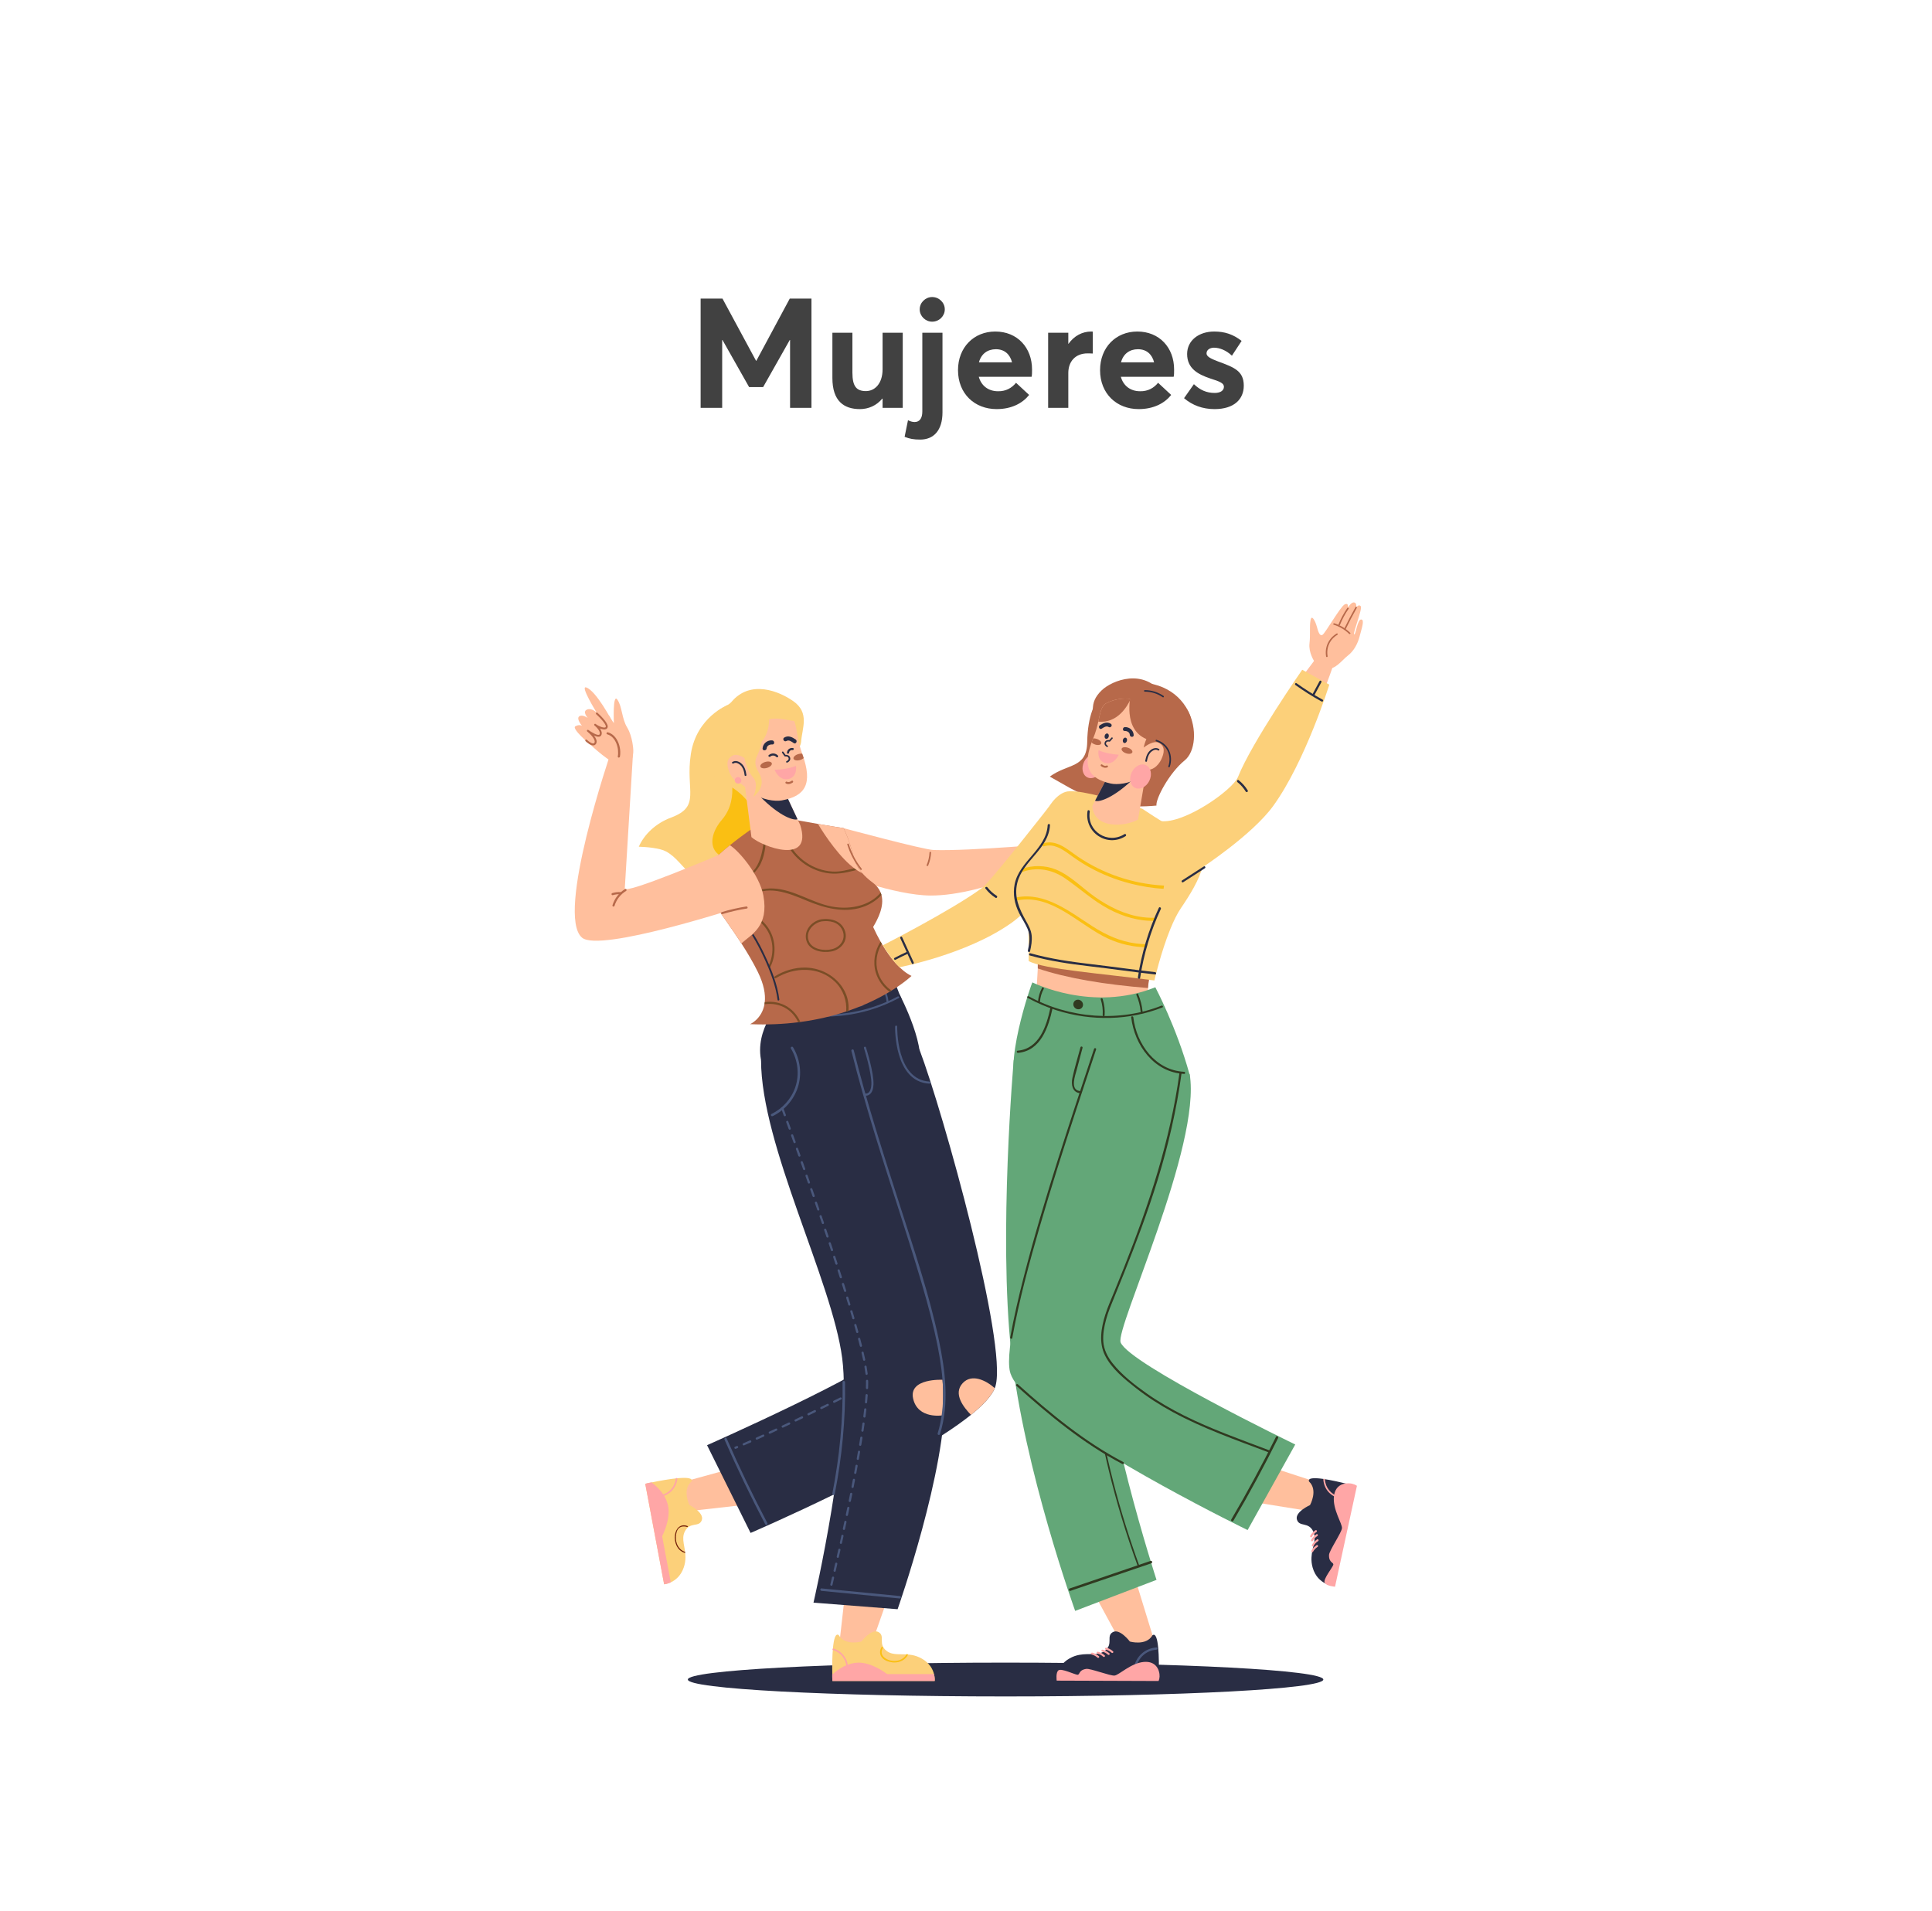 <svg width="279" height="276" viewBox="0 0 279 276" fill="none" xmlns="http://www.w3.org/2000/svg">
<g filter="url(#filter0_d_307_9908)">
<rect x="15.981" y="8.5" width="247" height="247" rx="8.987" fill="white"/>
</g>
<path d="M191.101 242.558C191.101 243.907 170.557 245 145.215 245C119.873 245 99.329 243.907 99.329 242.558C99.329 241.21 119.873 240.117 145.215 240.117C170.557 240.117 191.101 241.21 191.101 242.558Z" fill="#292D44"/>
<path d="M96.195 122.973C97.651 123.773 98.401 125.069 99.664 126.135C100.881 127.164 101.631 128.267 103.191 128.725C104.111 128.994 105.134 129.195 106.165 129.264C109.459 125.946 111.538 117.697 111.121 114.394C110.683 110.933 105.046 101.832 105.046 101.832C105.046 101.832 100.582 103.586 99.766 108.892C98.949 114.197 101.296 116.442 96.909 118.074C94.661 118.911 93.011 120.536 92.249 122.282C93.242 122.307 95.27 122.465 96.195 122.973Z" fill="#FCD07A"/>
<path d="M105.129 110.634C105.129 110.634 107.006 115.17 104.278 118.357C101.551 121.544 102.966 124.716 107.054 123.793C107.054 123.793 111.668 123.578 110.397 118.973C109.126 114.369 105.129 110.634 105.129 110.634Z" fill="#FABF13"/>
<path d="M120.49 143.84C118.809 143.897 117.208 143.887 115.544 143.597C114.533 143.421 113.174 143.145 112.455 142.349C112.159 143.433 111.861 144.459 111.615 145.281C111.587 145.373 111.56 145.464 111.534 145.551C111.241 146.522 111.04 147.15 111.04 147.15C113.522 147.178 115.976 147.064 118.403 146.81C119.487 146.698 120.565 146.556 121.638 146.386C122.668 146.223 123.693 146.034 124.712 145.82C125.758 145.6 126.799 145.353 127.833 145.079C128.64 144.865 129.444 144.635 130.245 144.388C130.245 144.388 129.678 143.158 129.206 141.706C126.711 143.323 123.339 143.741 120.49 143.84Z" fill="#292D44"/>
<path d="M129.898 143.597C129.898 143.597 122.259 147.478 112.502 145.039C112.502 145.039 108.363 149.384 110.266 154.364C112.869 161.181 127.985 160.946 132.371 154.795C134.329 152.048 129.898 143.597 129.898 143.597Z" fill="#292D44"/>
<path d="M129.792 144.149C129.155 144.489 128.503 144.801 127.838 145.078C127.126 145.377 126.397 145.638 125.656 145.86C123.305 146.563 120.85 146.88 118.408 146.81C116.072 146.744 113.749 146.324 111.538 145.551C111.565 145.464 111.592 145.373 111.619 145.281C114.828 146.407 118.277 146.769 121.642 146.386C122.678 146.269 123.706 146.08 124.716 145.82C126.42 145.384 128.075 144.747 129.635 143.912C129.795 143.826 129.953 144.062 129.792 144.149Z" fill="#4A587C"/>
<path d="M127.425 142.775C127.755 143.365 127.956 143.993 128.03 144.665C128.05 144.845 128.334 144.831 128.314 144.649C128.233 143.928 128.015 143.251 127.662 142.618C127.572 142.459 127.336 142.616 127.425 142.775Z" fill="#4A587C"/>
<path d="M113.767 143.219C113.441 144.041 113.25 144.89 113.194 145.773C113.182 145.955 113.466 145.937 113.477 145.757C113.531 144.925 113.713 144.122 114.02 143.348C114.087 143.18 113.835 143.049 113.767 143.219Z" fill="#4A587C"/>
<path d="M118.928 144.049C118.702 144.833 118.63 145.625 118.708 146.437C118.726 146.619 119.009 146.604 118.992 146.422C118.916 145.636 118.987 144.869 119.206 144.11C119.257 143.933 118.979 143.874 118.928 144.049Z" fill="#4A587C"/>
<path d="M123.507 144.678C123.529 145.065 123.86 145.362 124.247 145.341C124.634 145.319 124.93 144.988 124.909 144.601C124.888 144.213 124.556 143.917 124.169 143.938C123.782 143.959 123.485 144.291 123.507 144.678Z" fill="#4A587C"/>
<path d="M107.183 211.677L97.377 214.371L97.106 218.503L109.753 217.084L107.183 211.677Z" fill="#FFBF9D"/>
<path d="M95.907 228.804L93.181 214.292C93.398 214.228 93.623 214.177 93.855 214.133C93.956 214.114 94.057 214.103 94.159 214.082C96.14 213.671 100.31 212.928 99.868 213.953C98.456 215.141 99.559 217.352 99.559 217.352C99.559 217.352 101.738 218.446 101.345 219.541C100.953 220.636 99.644 219.714 98.9 221.167C98.331 222.28 98.992 223.416 98.987 224.905C98.986 225.36 98.922 225.845 98.741 226.375C98.32 227.609 97.516 228.218 96.871 228.52C96.333 228.768 95.907 228.804 95.907 228.804Z" fill="#FCD07A"/>
<path d="M99.277 220.387C98.277 220.003 97.591 220.74 97.474 221.681C97.339 222.762 97.779 223.899 98.87 224.263C98.964 224.294 99.004 224.146 98.911 224.115C97.982 223.806 97.566 222.879 97.606 221.948C97.625 221.505 97.724 220.921 98.107 220.641C98.417 220.414 98.886 220.399 99.237 220.534C99.329 220.57 99.368 220.422 99.277 220.387Z" fill="#721F07"/>
<path d="M97.815 213.574C97.672 214.853 96.767 215.86 95.512 216.145C95.367 216.178 95.325 215.951 95.47 215.918C96.623 215.656 97.454 214.73 97.585 213.555C97.601 213.407 97.831 213.426 97.815 213.574Z" fill="#FFA6A6"/>
<path d="M95.907 228.804L93.181 214.292C93.398 214.228 93.623 214.177 93.855 214.133L94.157 214.076L96.871 228.521C96.333 228.768 95.907 228.804 95.907 228.804Z" fill="#FFA6A6"/>
<path d="M95.563 221.977C95.563 221.977 96.929 219.459 96.464 217.404C95.999 215.35 94.102 214.12 94.102 214.12L95.563 221.977Z" fill="#FFA6A6"/>
<path d="M143.764 200.161C143.735 200.264 143.699 200.371 143.655 200.478C143.195 201.613 141.961 202.928 140.213 204.336C131.168 211.622 108.391 221.386 108.391 221.386L102.107 208.714C102.107 208.714 126.195 198.045 127.998 195.194C129.8 192.341 119.115 158.344 119.115 158.344L132.759 151.52C136.264 160.786 145.487 194.038 143.764 200.161Z" fill="#292D44"/>
<path d="M143.655 200.478C143.196 201.613 141.962 202.928 140.214 204.336C139.24 203.317 137.549 201.313 139.037 199.736C140.334 198.363 142.359 199.317 143.655 200.478Z" fill="#FFBF9D"/>
<path d="M125.02 158.243C124.936 158.243 124.882 158.231 124.876 158.23C124.793 158.212 124.741 158.131 124.76 158.048C124.777 157.966 124.859 157.914 124.941 157.932C124.95 157.934 125.187 157.978 125.411 157.802C125.663 157.604 125.81 157.193 125.835 156.612C125.906 154.975 124.775 151.399 124.764 151.362C124.738 151.282 124.782 151.196 124.863 151.171C124.943 151.145 125.029 151.189 125.055 151.27C125.102 151.419 126.214 154.935 126.141 156.625C126.111 157.312 125.926 157.791 125.593 158.047C125.38 158.211 125.159 158.243 125.02 158.243Z" fill="#4A587C"/>
<path d="M134.241 156.504C134.239 156.504 134.236 156.504 134.234 156.504C129.084 156.268 129.26 148.345 129.262 148.265C129.264 148.182 129.332 148.117 129.414 148.117C129.416 148.117 129.417 148.117 129.419 148.117C129.503 148.119 129.569 148.189 129.567 148.274C129.564 148.351 129.397 155.977 134.248 156.199C134.332 156.203 134.397 156.274 134.393 156.358C134.39 156.44 134.322 156.504 134.241 156.504Z" fill="#4A587C"/>
<path d="M106.063 209.143C106.029 209.062 106.069 208.97 106.15 208.937C106.227 208.906 106.305 208.874 106.385 208.841C106.466 208.808 106.558 208.846 106.591 208.927C106.624 209.008 106.586 209.101 106.505 209.134C106.425 209.167 106.347 209.199 106.269 209.23C106.249 209.238 106.229 209.242 106.209 209.242C106.147 209.242 106.087 209.205 106.063 209.143ZM107.25 208.65C107.216 208.57 107.253 208.477 107.333 208.442C107.628 208.316 107.946 208.178 108.278 208.031C108.358 207.996 108.451 208.033 108.487 208.113C108.522 208.193 108.485 208.286 108.405 208.322C108.072 208.469 107.753 208.607 107.458 208.734C107.437 208.742 107.416 208.746 107.395 208.746C107.335 208.746 107.276 208.71 107.25 208.65ZM109.14 207.822C109.104 207.742 109.14 207.648 109.219 207.612C109.527 207.474 109.84 207.332 110.158 207.187C110.237 207.151 110.331 207.186 110.368 207.265C110.404 207.345 110.369 207.439 110.289 207.475C109.971 207.62 109.657 207.763 109.349 207.901C109.328 207.911 109.306 207.915 109.284 207.915C109.224 207.915 109.166 207.88 109.14 207.822ZM111.017 206.967C110.98 206.887 111.015 206.794 111.094 206.757C111.404 206.614 111.716 206.468 112.029 206.323C112.108 206.285 112.202 206.32 112.239 206.399C112.276 206.478 112.242 206.572 112.163 206.61C111.85 206.756 111.537 206.901 111.227 207.045C111.206 207.054 111.183 207.059 111.161 207.059C111.101 207.059 111.044 207.025 111.017 206.967ZM112.887 206.095C112.849 206.016 112.884 205.921 112.963 205.884C113.275 205.737 113.586 205.59 113.895 205.443C113.974 205.406 114.068 205.439 114.106 205.518C114.144 205.597 114.11 205.692 114.031 205.729C113.722 205.876 113.411 206.023 113.098 206.17C113.077 206.181 113.053 206.186 113.031 206.186C112.971 206.186 112.914 206.152 112.887 206.095ZM114.751 205.211C114.713 205.132 114.746 205.037 114.826 205C115.14 204.849 115.451 204.7 115.755 204.553C115.834 204.516 115.929 204.549 115.967 204.627C116.005 204.706 115.972 204.801 115.892 204.839C115.588 204.985 115.277 205.134 114.962 205.285C114.94 205.295 114.917 205.3 114.894 205.3C114.834 205.301 114.778 205.268 114.751 205.211ZM116.61 204.317C116.572 204.238 116.605 204.144 116.684 204.105C117.003 203.951 117.313 203.8 117.611 203.655C117.69 203.617 117.785 203.65 117.823 203.728C117.861 203.807 117.828 203.902 117.75 203.94C117.452 204.085 117.142 204.236 116.822 204.391C116.8 204.401 116.776 204.407 116.753 204.407C116.694 204.407 116.638 204.374 116.61 204.317ZM118.466 203.415C118.428 203.336 118.46 203.242 118.539 203.203C118.871 203.041 119.181 202.889 119.465 202.75C119.543 202.711 119.638 202.743 119.677 202.822C119.716 202.9 119.683 202.995 119.605 203.034C119.321 203.174 119.011 203.326 118.678 203.488C118.656 203.499 118.632 203.504 118.609 203.504C118.55 203.504 118.493 203.472 118.466 203.415ZM120.319 202.505C120.28 202.427 120.312 202.332 120.391 202.293C120.977 202.003 121.318 201.833 121.318 201.833C121.396 201.794 121.492 201.826 121.531 201.904C121.57 201.982 121.538 202.077 121.46 202.117C121.46 202.117 121.119 202.287 120.531 202.577C120.508 202.588 120.484 202.593 120.461 202.593C120.402 202.594 120.346 202.561 120.319 202.505Z" fill="#4A587C"/>
<path d="M104.935 207.734C106.751 211.881 108.714 215.964 110.821 219.972C110.927 220.174 110.62 220.355 110.513 220.152C108.407 216.143 106.443 212.061 104.627 207.914C104.536 207.705 104.843 207.524 104.935 207.734Z" fill="#4A587C"/>
<path d="M122.159 229.015L121.065 238.658L125.077 239.687L128.276 230.573L122.159 229.015Z" fill="#FFBF9D"/>
<path d="M134.981 242.769H120.216C120.193 242.544 120.184 242.313 120.184 242.078C120.184 241.974 120.192 241.874 120.19 241.77C120.152 239.747 120.192 235.511 121.117 236.135C122.024 237.742 124.401 237.066 124.401 237.066C124.401 237.066 125.878 235.127 126.882 235.715C127.885 236.302 126.738 237.419 128.028 238.419C129.018 239.183 130.256 238.743 131.719 239.023C132.166 239.108 132.63 239.261 133.118 239.536C134.253 240.178 134.703 241.081 134.881 241.77C135.024 242.344 134.981 242.769 134.981 242.769Z" fill="#FCD07A"/>
<path d="M127.304 237.881C126.818 238.72 127.193 239.521 128.048 239.872C129.146 240.323 130.466 240.114 131.092 239.041C131.164 238.918 130.973 238.806 130.901 238.929C130.417 239.758 129.473 240.02 128.572 239.804C127.711 239.598 126.966 238.906 127.495 237.993C127.567 237.869 127.376 237.758 127.304 237.881Z" fill="#FABF13"/>
<path d="M120.366 238.083C121.597 238.46 122.419 239.534 122.468 240.82C122.473 240.969 122.242 240.969 122.237 240.82C122.193 239.638 121.435 238.651 120.305 238.305C120.163 238.262 120.223 238.04 120.366 238.083Z" fill="#FFA6A6"/>
<path d="M134.981 242.769H120.215C120.192 242.544 120.184 242.313 120.184 242.078V241.77H134.881C135.024 242.344 134.981 242.769 134.981 242.769Z" fill="#FFA6A6"/>
<path d="M128.207 241.848C128.207 241.848 125.985 240.041 123.88 240.119C121.775 240.197 120.216 241.834 120.216 241.834L128.207 241.848Z" fill="#FFA6A6"/>
<path d="M123.592 156.173C123.592 156.173 136.048 190.181 136.422 201.111C136.796 212.04 129.623 232.403 129.623 232.403L117.477 231.454C117.477 231.454 123.076 207.329 121.62 196.141C120.164 184.953 109.902 165.43 109.902 153.092L123.592 156.173Z" fill="#292D44"/>
<path d="M136.107 199.269C136.107 199.269 131.182 199.008 131.868 202.004C132.555 204.999 136.107 204.407 136.107 204.407C136.107 204.407 136.303 201.1 136.107 199.269Z" fill="#FFBF9D"/>
<path d="M122.031 199.609C122.12 205.045 121.588 210.45 120.544 215.783C120.5 216.008 120.156 215.913 120.2 215.689C121.238 210.386 121.763 205.014 121.674 199.609C121.671 199.38 122.027 199.38 122.031 199.609Z" fill="#4A587C"/>
<path d="M120.027 229.011C119.941 228.991 119.889 228.905 119.909 228.82C119.974 228.545 120.053 228.207 120.144 227.813C120.164 227.728 120.249 227.675 120.334 227.695C120.42 227.715 120.473 227.8 120.453 227.885C120.361 228.279 120.282 228.617 120.217 228.893C120.2 228.966 120.135 229.015 120.063 229.015C120.051 229.015 120.039 229.014 120.027 229.011ZM120.496 226.997C120.41 226.978 120.357 226.893 120.377 226.807C120.449 226.493 120.526 226.156 120.607 225.801C120.627 225.716 120.711 225.662 120.796 225.681C120.882 225.701 120.935 225.785 120.916 225.871C120.835 226.227 120.758 226.563 120.686 226.878C120.669 226.951 120.604 227.001 120.531 227.001C120.52 227.001 120.508 227 120.496 226.997ZM120.954 224.983C120.869 224.964 120.815 224.879 120.834 224.794C120.907 224.47 120.982 224.134 121.059 223.787C121.078 223.702 121.163 223.648 121.248 223.667C121.333 223.685 121.387 223.77 121.368 223.855C121.291 224.203 121.216 224.539 121.143 224.863C121.126 224.937 121.061 224.987 120.989 224.987C120.977 224.987 120.966 224.986 120.954 224.983ZM121.402 222.969C121.317 222.95 121.263 222.865 121.282 222.78C121.354 222.452 121.427 222.116 121.502 221.772C121.52 221.687 121.605 221.633 121.69 221.651C121.775 221.67 121.829 221.754 121.811 221.84C121.737 222.183 121.663 222.519 121.59 222.848C121.574 222.922 121.509 222.973 121.436 222.973C121.425 222.972 121.414 222.971 121.402 222.969ZM121.841 220.952C121.755 220.934 121.701 220.85 121.719 220.764C121.79 220.433 121.862 220.096 121.934 219.756C121.952 219.67 122.036 219.615 122.121 219.634C122.207 219.651 122.262 219.736 122.243 219.821C122.171 220.162 122.099 220.499 122.028 220.831C122.012 220.905 121.947 220.956 121.874 220.956C121.863 220.956 121.852 220.955 121.841 220.952ZM122.268 218.934C122.183 218.916 122.128 218.832 122.146 218.747C122.215 218.413 122.285 218.077 122.355 217.737C122.372 217.652 122.456 217.597 122.542 217.614C122.627 217.632 122.683 217.716 122.665 217.801C122.595 218.141 122.525 218.478 122.456 218.812C122.44 218.886 122.374 218.938 122.301 218.938C122.29 218.938 122.279 218.936 122.268 218.934ZM122.685 216.914C122.599 216.897 122.544 216.813 122.561 216.727C122.629 216.392 122.697 216.055 122.764 215.717C122.781 215.631 122.864 215.575 122.95 215.592C123.036 215.61 123.092 215.693 123.075 215.779C123.007 216.117 122.94 216.455 122.872 216.79C122.856 216.865 122.79 216.917 122.716 216.917C122.706 216.917 122.696 216.916 122.685 216.914ZM123.089 214.891C123.003 214.875 122.947 214.791 122.964 214.706C123.03 214.369 123.095 214.031 123.16 213.694C123.176 213.608 123.259 213.552 123.345 213.568C123.431 213.584 123.488 213.668 123.471 213.753C123.406 214.091 123.341 214.429 123.275 214.766C123.26 214.842 123.194 214.895 123.12 214.895C123.109 214.895 123.099 214.893 123.089 214.891ZM123.478 212.865C123.392 212.849 123.336 212.766 123.351 212.68C123.415 212.342 123.477 212.005 123.538 211.668C123.554 211.582 123.637 211.525 123.723 211.541C123.809 211.557 123.866 211.639 123.85 211.726C123.789 212.062 123.726 212.4 123.663 212.738C123.649 212.814 123.582 212.868 123.507 212.868C123.498 212.868 123.488 212.867 123.478 212.865ZM123.85 210.838C123.764 210.823 123.706 210.74 123.721 210.654C123.782 210.314 123.841 209.976 123.898 209.639C123.913 209.553 123.995 209.495 124.081 209.51C124.167 209.525 124.225 209.607 124.211 209.693C124.153 210.029 124.093 210.369 124.033 210.71C124.02 210.786 123.953 210.84 123.877 210.84C123.868 210.84 123.859 210.84 123.85 210.838ZM124.2 208.805C124.114 208.791 124.055 208.71 124.07 208.623C124.126 208.281 124.181 207.942 124.234 207.606C124.248 207.52 124.329 207.462 124.415 207.475C124.502 207.488 124.561 207.569 124.547 207.656C124.494 207.992 124.439 208.332 124.382 208.675C124.37 208.752 124.302 208.808 124.226 208.808C124.218 208.808 124.209 208.807 124.2 208.805ZM124.524 206.768C124.437 206.755 124.378 206.675 124.391 206.588C124.442 206.243 124.492 205.903 124.539 205.569C124.551 205.482 124.632 205.422 124.717 205.434C124.804 205.446 124.865 205.526 124.853 205.612C124.806 205.948 124.756 206.289 124.704 206.635C124.693 206.713 124.625 206.77 124.548 206.77C124.54 206.77 124.532 206.769 124.524 206.768ZM124.812 204.725C124.725 204.714 124.664 204.635 124.675 204.548C124.72 204.197 124.762 203.853 124.799 203.526C124.808 203.439 124.886 203.377 124.974 203.387C125.061 203.396 125.124 203.475 125.114 203.562C125.077 203.89 125.035 204.235 124.99 204.588C124.979 204.668 124.911 204.726 124.833 204.726C124.826 204.726 124.819 204.726 124.812 204.725ZM125.048 202.675C124.961 202.667 124.897 202.59 124.906 202.503C124.939 202.145 124.968 201.8 124.991 201.478C124.997 201.39 125.072 201.324 125.16 201.331C125.248 201.337 125.313 201.413 125.307 201.5C125.284 201.824 125.255 202.172 125.221 202.532C125.213 202.614 125.144 202.676 125.064 202.676C125.059 202.676 125.053 202.676 125.048 202.675ZM125.199 200.617C125.112 200.613 125.044 200.54 125.047 200.453C125.056 200.204 125.06 199.965 125.06 199.742C125.06 199.636 125.059 199.532 125.057 199.431C125.055 199.343 125.125 199.271 125.212 199.269C125.299 199.265 125.372 199.337 125.374 199.424C125.376 199.527 125.377 199.633 125.377 199.742C125.377 199.969 125.372 200.211 125.363 200.464C125.36 200.55 125.29 200.617 125.205 200.617C125.203 200.617 125.201 200.617 125.199 200.617ZM124.988 198.419C124.952 198.118 124.9 197.777 124.835 197.406C124.819 197.32 124.877 197.238 124.963 197.222C125.049 197.207 125.131 197.265 125.146 197.351C125.213 197.728 125.266 198.075 125.302 198.381C125.312 198.468 125.25 198.547 125.163 198.557C125.157 198.558 125.151 198.558 125.145 198.558C125.066 198.559 124.997 198.499 124.988 198.419ZM124.637 196.398C124.571 196.084 124.495 195.746 124.413 195.393C124.393 195.308 124.446 195.223 124.531 195.203C124.616 195.183 124.702 195.236 124.721 195.321C124.804 195.676 124.88 196.016 124.947 196.332C124.965 196.418 124.91 196.502 124.824 196.52C124.813 196.523 124.802 196.523 124.791 196.523C124.719 196.523 124.653 196.472 124.637 196.398ZM124.17 194.392C124.091 194.075 124.004 193.739 123.913 193.395C123.891 193.31 123.942 193.223 124.026 193.201C124.111 193.179 124.197 193.229 124.22 193.314C124.311 193.66 124.397 193.996 124.477 194.315C124.499 194.4 124.447 194.486 124.362 194.508C124.349 194.511 124.336 194.513 124.324 194.513C124.253 194.512 124.188 194.464 124.17 194.392ZM123.645 192.4C123.556 192.075 123.464 191.744 123.369 191.407C123.345 191.323 123.394 191.235 123.478 191.212C123.562 191.188 123.65 191.237 123.673 191.321C123.769 191.659 123.862 191.991 123.951 192.316C123.974 192.401 123.924 192.487 123.84 192.511C123.826 192.514 123.812 192.516 123.798 192.516C123.729 192.516 123.665 192.47 123.645 192.4ZM123.085 190.417C122.99 190.092 122.893 189.762 122.794 189.428C122.77 189.344 122.817 189.256 122.901 189.231C122.985 189.206 123.074 189.254 123.098 189.338C123.198 189.672 123.295 190.002 123.389 190.328C123.414 190.412 123.365 190.5 123.281 190.524C123.267 190.529 123.251 190.531 123.237 190.531C123.168 190.531 123.105 190.486 123.085 190.417ZM122.499 188.441C122.401 188.115 122.3 187.786 122.199 187.455C122.173 187.371 122.22 187.282 122.303 187.257C122.387 187.231 122.476 187.278 122.501 187.362C122.603 187.694 122.704 188.023 122.802 188.349C122.827 188.432 122.78 188.521 122.696 188.546C122.681 188.551 122.666 188.553 122.65 188.553C122.582 188.553 122.519 188.509 122.499 188.441ZM121.894 186.47C121.792 186.144 121.689 185.816 121.585 185.486C121.559 185.403 121.605 185.314 121.688 185.288C121.772 185.261 121.861 185.308 121.887 185.391C121.991 185.721 122.094 186.05 122.196 186.376C122.222 186.459 122.175 186.548 122.092 186.574C122.076 186.579 122.06 186.581 122.044 186.581C121.977 186.581 121.915 186.538 121.894 186.47ZM121.273 184.504C121.169 184.178 121.064 183.851 120.958 183.522C120.931 183.439 120.977 183.35 121.06 183.323C121.144 183.296 121.233 183.342 121.26 183.425C121.366 183.754 121.471 184.082 121.575 184.408C121.601 184.491 121.555 184.58 121.472 184.607C121.456 184.612 121.44 184.615 121.424 184.615C121.357 184.614 121.295 184.571 121.273 184.504ZM120.641 182.542C120.535 182.216 120.428 181.89 120.321 181.562C120.293 181.479 120.339 181.39 120.422 181.362C120.505 181.335 120.595 181.38 120.622 181.464C120.729 181.791 120.836 182.118 120.942 182.444C120.969 182.527 120.924 182.617 120.841 182.644C120.824 182.649 120.808 182.652 120.792 182.652C120.725 182.652 120.663 182.609 120.641 182.542ZM119.998 180.583C119.89 180.257 119.782 179.931 119.673 179.605C119.645 179.522 119.69 179.432 119.773 179.405C119.856 179.377 119.946 179.422 119.974 179.505C120.082 179.831 120.191 180.157 120.299 180.484C120.327 180.567 120.281 180.656 120.198 180.684C120.182 180.689 120.165 180.692 120.149 180.692C120.082 180.692 120.02 180.65 119.998 180.583ZM119.346 178.626C119.236 178.301 119.127 177.975 119.017 177.651C118.989 177.568 119.034 177.478 119.116 177.45C119.199 177.422 119.289 177.466 119.317 177.55C119.427 177.874 119.536 178.2 119.646 178.526C119.674 178.608 119.629 178.698 119.547 178.726C119.53 178.732 119.513 178.734 119.496 178.734C119.43 178.734 119.368 178.693 119.346 178.626ZM118.686 176.675C118.575 176.348 118.464 176.023 118.354 175.699C118.326 175.616 118.37 175.526 118.452 175.498C118.535 175.469 118.625 175.514 118.654 175.597C118.764 175.921 118.875 176.246 118.986 176.573C119.014 176.656 118.97 176.745 118.887 176.774C118.87 176.779 118.853 176.782 118.836 176.782C118.77 176.782 118.709 176.741 118.686 176.675ZM118.019 174.724C117.906 174.397 117.795 174.072 117.683 173.749C117.655 173.667 117.699 173.576 117.781 173.548C117.864 173.519 117.954 173.563 117.983 173.646C118.094 173.969 118.206 174.293 118.319 174.621C118.348 174.704 118.304 174.794 118.221 174.822C118.204 174.828 118.186 174.831 118.169 174.831C118.103 174.831 118.042 174.789 118.019 174.724ZM117.346 172.775C117.232 172.447 117.119 172.122 117.007 171.801C116.978 171.719 117.021 171.628 117.104 171.599C117.187 171.571 117.277 171.614 117.306 171.697C117.418 172.018 117.531 172.343 117.645 172.671C117.673 172.754 117.63 172.844 117.547 172.873C117.53 172.879 117.513 172.882 117.495 172.882C117.43 172.881 117.369 172.84 117.346 172.775ZM116.666 170.828C116.551 170.499 116.437 170.174 116.325 169.855C116.296 169.772 116.339 169.682 116.421 169.653C116.504 169.624 116.594 169.667 116.623 169.749C116.736 170.069 116.85 170.394 116.965 170.723C116.994 170.805 116.951 170.896 116.868 170.925C116.851 170.931 116.833 170.934 116.816 170.934C116.75 170.933 116.689 170.893 116.666 170.828ZM115.981 168.882C115.865 168.552 115.75 168.228 115.637 167.91C115.608 167.827 115.651 167.737 115.733 167.707C115.816 167.678 115.906 167.721 115.936 167.804C116.048 168.122 116.163 168.446 116.281 168.776C116.309 168.859 116.266 168.949 116.184 168.978C116.166 168.984 116.149 168.987 116.131 168.987C116.065 168.988 116.004 168.947 115.981 168.882ZM115.291 166.938C115.172 166.605 115.056 166.281 114.944 165.966C114.914 165.883 114.957 165.793 115.039 165.763C115.122 165.734 115.212 165.777 115.242 165.859C115.354 166.174 115.47 166.498 115.589 166.831C115.619 166.914 115.576 167.005 115.493 167.034C115.476 167.04 115.458 167.043 115.44 167.043C115.375 167.043 115.314 167.002 115.291 166.938ZM114.595 164.995C114.474 164.656 114.357 164.332 114.245 164.023C114.215 163.941 114.258 163.85 114.34 163.82C114.422 163.791 114.513 163.833 114.543 163.915C114.655 164.225 114.772 164.549 114.893 164.887C114.923 164.97 114.88 165.06 114.798 165.09C114.78 165.097 114.762 165.099 114.744 165.099C114.679 165.099 114.618 165.059 114.595 164.995ZM113.894 163.052C113.766 162.7 113.648 162.375 113.541 162.08C113.511 161.998 113.553 161.907 113.636 161.877C113.718 161.847 113.809 161.889 113.839 161.972C113.946 162.267 114.064 162.592 114.192 162.944C114.222 163.026 114.18 163.117 114.097 163.147C114.079 163.153 114.061 163.156 114.043 163.156C113.978 163.156 113.917 163.116 113.894 163.052ZM113.186 161.107C112.955 160.477 112.826 160.129 112.826 160.129C112.796 160.047 112.838 159.956 112.92 159.925C113.002 159.895 113.093 159.937 113.123 160.019C113.123 160.019 113.252 160.367 113.483 160.998C113.514 161.08 113.471 161.171 113.389 161.201C113.371 161.208 113.353 161.211 113.335 161.211C113.27 161.211 113.209 161.171 113.186 161.107Z" fill="#4A587C"/>
<path d="M114.527 151.25C115.57 152.992 115.847 155.168 115.195 157.1C114.594 158.879 113.275 160.366 111.59 161.189C111.385 161.289 111.204 160.982 111.41 160.881C113.011 160.099 114.279 158.7 114.851 157.006C115.474 155.159 115.216 153.095 114.219 151.43C114.101 151.233 114.409 151.053 114.527 151.25Z" fill="#4A587C"/>
<path d="M129.938 230.853C126.169 230.487 122.401 230.121 118.632 229.756C118.406 229.734 118.404 229.377 118.632 229.399C122.401 229.765 126.169 230.131 129.938 230.497C130.164 230.519 130.166 230.875 129.938 230.853Z" fill="#4A587C"/>
<path d="M123.293 151.681C125.182 159.26 127.585 166.7 129.969 174.134C132.02 180.529 134.192 186.933 135.579 193.514C136.518 197.971 137.11 202.673 135.751 207.11C135.684 207.329 135.34 207.235 135.407 207.015C136.644 202.979 136.24 198.705 135.442 194.625C134.831 191.496 134.006 188.417 133.106 185.36C131.024 178.294 128.642 171.321 126.48 164.28C125.209 160.14 123.997 155.979 122.949 151.776C122.894 151.554 123.238 151.458 123.293 151.681Z" fill="#4A587C"/>
<path d="M121.823 119.601C121.823 119.601 133.32 122.71 134.843 122.759C140.161 122.932 152.922 121.758 152.922 121.758L153.532 123.738C153.532 123.738 142.27 129.365 134.394 129.334C129.191 129.313 120.929 126.11 120.929 126.11L121.823 119.601Z" fill="#FFBF9D"/>
<path d="M134.229 123.125C134.198 123.755 134.059 124.356 133.816 124.938C133.759 125.073 133.981 125.133 134.037 124.998C134.289 124.397 134.426 123.776 134.459 123.125C134.466 122.977 134.236 122.978 134.229 123.125Z" fill="#B7694A"/>
<path d="M131.632 140.943C131.632 140.943 130.665 141.877 128.745 143.064C128.653 143.121 128.558 143.178 128.461 143.236C126.99 144.121 125.009 145.123 122.523 145.974C122.415 146.012 122.306 146.049 122.195 146.085C120.277 146.72 118.072 147.263 115.577 147.596C115.473 147.61 115.368 147.624 115.263 147.636C113.15 147.902 110.835 148.016 108.32 147.911C108.32 147.911 110.015 147.174 110.394 145.04C110.412 144.939 110.427 144.835 110.439 144.726C110.56 143.627 110.337 142.191 109.427 140.343C108.741 138.95 107.919 137.569 107.067 136.248C104.349 132.034 101.311 128.427 101.312 126.94C101.314 125.691 103.365 123.72 105.4 122.072C105.938 121.636 106.473 121.225 106.97 120.855C108.325 119.845 109.388 119.143 109.388 119.143L114.333 118.313C114.333 118.313 116.077 118.637 118.12 118.99C118.182 119.001 118.245 119.013 118.306 119.023C119.484 119.227 120.745 119.435 121.819 119.594C121.819 119.594 121.821 119.596 121.822 119.601C121.879 119.713 122.681 121.289 123.316 123.927V123.931C123.423 124.371 123.524 124.842 123.617 125.339C123.623 125.369 123.628 125.4 123.634 125.431C123.644 125.492 123.655 125.552 123.666 125.614C123.668 125.626 123.67 125.639 123.672 125.651C123.728 125.966 123.779 126.292 123.826 126.628C123.981 127.754 124.316 129.127 124.795 130.577C124.828 130.677 124.862 130.778 124.896 130.879C125.233 131.866 125.636 132.883 126.091 133.878C126.421 134.602 126.781 135.313 127.165 135.992C127.221 136.093 127.279 136.193 127.338 136.292C128.578 138.417 130.055 140.184 131.632 140.943Z" fill="#B7694A"/>
<path d="M103.75 123.494C103.75 123.494 90.176 129.257 90.227 128.308C90.284 127.245 91.401 108.995 91.401 108.995L88.238 108.586C88.238 108.586 80.178 132.155 84.055 135.42C86.631 137.59 106.705 131.033 106.705 131.033L103.75 123.494Z" fill="#FFBF9D"/>
<path d="M90.255 128.405C89.379 128.944 88.751 129.755 88.448 130.737C88.39 130.926 88.685 131.007 88.743 130.818C89.023 129.912 89.602 129.166 90.409 128.669C90.577 128.566 90.423 128.302 90.255 128.405Z" fill="#B7694A"/>
<path d="M89.615 128.838C89.208 128.815 88.809 128.864 88.419 128.982C88.231 129.039 88.311 129.335 88.5 129.277C88.865 129.166 89.234 129.123 89.615 129.144C89.812 129.156 89.811 128.85 89.615 128.838Z" fill="#B7694A"/>
<path d="M86.058 105.077C86.648 104.615 87.431 103.886 87.932 103.316C88.321 104.002 88.65 104.43 88.65 104.43C88.65 104.43 88.455 100.028 89.157 101.045C89.859 102.062 89.773 103.749 90.567 105.059C91.362 106.369 91.449 108.25 91.449 108.25C91.449 108.25 91.691 111.202 89.201 110.394C88.045 110.018 86.041 108.343 84.281 106.633C84.86 106.096 85.44 105.561 86.058 105.077Z" fill="#FFBF9D"/>
<path d="M88.38 104.125C88.38 104.125 86.079 99.733 84.643 99.276C83.732 98.987 86.17 102.931 86.17 102.931C86.17 102.931 85.513 102.202 84.779 102.476C84.044 102.751 84.876 103.683 84.876 103.683C84.876 103.683 84.041 103.109 83.623 103.474C83.205 103.84 84.055 104.835 84.055 104.835C84.055 104.835 83.692 104.551 83.087 104.889C82.482 105.228 85.232 107.53 85.232 107.53L88.38 104.125Z" fill="#FFBF9D"/>
<path d="M85.874 107.602C85.957 107.561 86.045 107.487 86.107 107.351C86.263 107.009 86.054 106.589 85.773 106.228C86.059 106.358 86.352 106.444 86.563 106.39C86.691 106.357 86.787 106.278 86.841 106.16C86.984 105.85 86.843 105.504 86.641 105.212C86.969 105.337 87.302 105.396 87.52 105.302C87.663 105.239 87.749 105.115 87.763 104.951C87.812 104.349 86.533 103.168 86.277 102.938C86.22 102.887 86.133 102.892 86.082 102.948C86.032 103.005 86.036 103.092 86.093 103.143C86.648 103.641 87.518 104.567 87.489 104.928C87.482 105.008 87.447 105.033 87.41 105.049C87.15 105.163 86.419 104.871 86.026 104.561C85.967 104.514 85.881 104.524 85.834 104.583C85.787 104.642 85.796 104.728 85.855 104.776C86.122 104.992 86.776 105.642 86.591 106.045C86.571 106.088 86.542 106.111 86.494 106.123C86.178 106.204 85.393 105.738 84.972 105.426C84.912 105.381 84.828 105.393 84.782 105.453C84.736 105.512 84.746 105.597 84.805 105.644C85.308 106.047 86.04 106.836 85.856 107.236C85.809 107.339 85.748 107.362 85.707 107.369C85.456 107.416 84.989 107.071 84.754 106.843C84.699 106.79 84.612 106.792 84.559 106.846C84.506 106.9 84.508 106.987 84.562 107.04C84.635 107.111 85.286 107.728 85.757 107.64C85.793 107.633 85.833 107.621 85.874 107.602Z" fill="#B7694A"/>
<path d="M87.785 105.759C89.174 106.152 89.76 107.977 89.522 109.275C89.487 109.466 89.182 109.445 89.217 109.251C89.43 108.09 88.943 106.403 87.686 106.047C87.496 105.994 87.597 105.706 87.785 105.759Z" fill="#B7694A"/>
<path d="M126.089 133.877C125.862 134.262 125.659 134.573 125.545 134.78C125.294 135.233 124.858 133.366 124.435 131.044C124.416 130.938 124.397 130.83 124.377 130.722C124.068 128.994 123.772 127.067 123.566 125.676C123.559 125.627 123.552 125.579 123.545 125.531C123.537 125.474 123.529 125.417 123.519 125.362C123.423 124.701 123.352 124.192 123.314 123.931V123.926C123.31 123.897 123.306 123.869 123.304 123.846C123.344 124.062 123.477 124.589 123.907 125.273C123.964 125.364 124.026 125.458 124.094 125.555C124.219 125.731 124.363 125.916 124.528 126.107C124.9 126.532 125.383 126.99 126.007 127.453C126.6 127.89 126.971 128.387 127.181 128.914C127.224 129.024 127.262 129.135 127.291 129.247C127.73 130.879 126.782 132.714 126.089 133.877Z" fill="#B7694A"/>
<path d="M110.377 120.587C110.201 122.97 109.67 126.642 106.591 126.814C106.395 126.825 106.394 127.131 106.591 127.12C107.882 127.048 108.955 126.229 109.618 125.15C110.451 123.792 110.569 122.135 110.683 120.587C110.697 120.39 110.391 120.391 110.377 120.587Z" fill="#7A4D26"/>
<path d="M124.097 125.555C123.954 125.584 123.812 125.617 123.673 125.651C123.638 125.66 123.603 125.668 123.569 125.677C123.475 125.7 123.382 125.724 123.29 125.747C121.946 126.093 120.658 126.316 119.275 126.063C116.801 125.611 114.586 123.947 113.543 121.65C113.463 121.471 113.726 121.316 113.808 121.496C114.934 123.976 117.46 125.694 120.178 125.868C121.339 125.941 122.42 125.626 123.522 125.362C123.554 125.355 123.587 125.347 123.618 125.339C123.715 125.317 123.813 125.294 123.91 125.274C123.967 125.364 124.029 125.458 124.097 125.555Z" fill="#7A4D26"/>
<path d="M106.81 131.855C108.427 132.03 109.931 132.949 110.787 134.34C111.727 135.865 111.784 137.813 111.016 139.419C110.932 139.596 111.196 139.751 111.281 139.574C112.096 137.87 112.051 135.807 111.052 134.185C110.135 132.696 108.538 131.736 106.81 131.55C106.615 131.528 106.616 131.835 106.81 131.855Z" fill="#7A4D26"/>
<path d="M127.293 129.248C126.671 129.933 125.89 130.465 125.024 130.828C124.981 130.846 124.94 130.863 124.896 130.879C124.743 130.94 124.59 130.996 124.437 131.045C121.805 131.887 119.006 131.122 116.521 130.083C113.968 129.017 110.546 127.549 108.13 129.739C107.984 129.87 107.767 129.654 107.913 129.522C108.938 128.594 110.303 128.255 111.663 128.315C114.651 128.449 117.205 130.373 120.109 130.921C121.51 131.185 123.023 131.149 124.379 130.722C124.52 130.678 124.659 130.63 124.795 130.577C125.71 130.225 126.536 129.681 127.183 128.914C127.227 129.024 127.264 129.135 127.293 129.248Z" fill="#7A4D26"/>
<path d="M128.745 143.064C128.653 143.121 128.558 143.179 128.461 143.237C127.539 142.563 126.827 141.607 126.486 140.496C126.018 138.974 126.309 137.307 127.165 135.993C127.222 136.094 127.279 136.194 127.338 136.293C126.592 137.512 126.355 139.026 126.782 140.415C127.115 141.5 127.826 142.426 128.745 143.064Z" fill="#7A4D26"/>
<path d="M122.524 145.974C122.416 146.012 122.306 146.049 122.195 146.086C122.331 144.558 121.771 142.951 120.622 141.822C118.292 139.53 114.713 139.629 112.046 141.265C111.878 141.369 111.724 141.103 111.892 141.001C113.22 140.185 114.756 139.706 116.323 139.736C118.781 139.784 121.186 141.213 122.148 143.525C122.474 144.306 122.594 145.15 122.524 145.974Z" fill="#7A4D26"/>
<path d="M115.578 147.596C115.474 147.61 115.369 147.624 115.264 147.636C114.905 146.847 114.334 146.158 113.589 145.681C112.636 145.073 111.488 144.866 110.395 145.04C110.413 144.939 110.428 144.835 110.439 144.726C111.575 144.566 112.759 144.788 113.743 145.417C114.568 145.945 115.198 146.715 115.578 147.596Z" fill="#7A4D26"/>
<path d="M118.552 132.773C117.181 133.072 116.037 134.386 116.45 135.839C116.87 137.319 118.755 137.667 120.075 137.41C121.414 137.149 122.457 135.953 122.056 134.558C121.609 132.998 120.041 132.573 118.593 132.767C118.4 132.793 118.398 133.099 118.593 133.073C119.764 132.916 121.045 133.106 121.621 134.277C122.231 135.516 121.432 136.761 120.162 137.077C119.009 137.365 117.197 137.122 116.768 135.828C116.331 134.514 117.406 133.336 118.633 133.068C118.826 133.026 118.744 132.731 118.552 132.773Z" fill="#7A4D26"/>
<path d="M124.53 126.107C124.244 125.979 123.956 125.812 123.667 125.614C123.627 125.588 123.587 125.56 123.547 125.531C121.365 123.983 119.176 120.751 118.121 118.991C118.183 119.001 118.245 119.013 118.307 119.023C119.485 119.227 120.746 119.435 121.82 119.595C121.82 119.595 121.821 119.596 121.823 119.6C121.88 119.712 122.682 121.289 123.317 123.926C123.311 123.883 123.305 123.847 123.302 123.819C123.346 124.087 123.563 124.994 124.53 126.107Z" fill="#FFBF9D"/>
<path d="M122.357 121.973C122.765 123.3 123.406 124.518 124.264 125.609C124.355 125.725 124.516 125.562 124.426 125.447C123.594 124.388 122.974 123.199 122.579 121.912C122.536 121.771 122.314 121.831 122.357 121.973Z" fill="#B7694A"/>
<path d="M107.068 136.248C104.35 132.034 101.311 128.427 101.313 126.94C101.314 125.691 103.366 123.72 105.401 122.072C106.595 122.759 109.678 126.304 110.237 129.333C111.066 133.829 108.491 134.944 107.068 136.248Z" fill="#FFBF9D"/>
<path d="M104.321 132.017C105.479 131.666 106.656 131.397 107.851 131.209C108.045 131.179 107.962 130.884 107.77 130.914C106.574 131.102 105.398 131.371 104.24 131.722C104.052 131.779 104.132 132.075 104.321 132.017Z" fill="#B7694A"/>
<path d="M108.721 116.973C108.721 116.973 107.822 114.588 104.41 113.013C100.998 111.438 100.161 105.901 103.449 102.9C104.293 102.13 105.199 101.886 105.627 101.376C108.371 98.099 112.538 99.836 114.566 101.267C116.961 102.957 115.822 105.169 115.69 107.127C115.559 109.085 108.721 116.973 108.721 116.973Z" fill="#FCD07A"/>
<path d="M108.516 120.898C110.064 122.295 117.428 125.016 115.562 119.149L114.639 117.182L113.632 115.036L112.928 113.534L107.392 112.064L108.516 120.898Z" fill="#FFBF9D"/>
<path d="M109.131 114.369C112.208 117.723 114.548 118.574 115.168 118.314L113.63 115.037L109.131 114.369Z" fill="#292D44"/>
<path d="M105.574 111.372C106.446 112.826 107.03 113.227 108.596 114.451C109.994 115.543 111.956 115.765 112.885 115.597C116.26 114.989 117.443 113.244 115.853 108.869C114.865 106.153 115.224 104.397 114.233 103.509L114.232 103.509C114.171 103.472 114.111 103.436 114.051 103.402C112.598 102.575 110.87 102.374 109.25 102.785C101.198 104.824 104.322 109.286 105.574 111.372Z" fill="#FFBF9D"/>
<path d="M111.231 109.268C111.507 109.04 111.874 109.077 112.119 109.328C112.257 109.47 112.473 109.253 112.335 109.112C111.967 108.733 111.417 108.719 111.014 109.052C110.863 109.177 111.08 109.393 111.231 109.268Z" fill="#292D44"/>
<path d="M113.948 108.705C113.97 108.462 114.194 108.288 114.436 108.328C114.628 108.36 114.711 108.064 114.517 108.033C114.068 107.959 113.684 108.251 113.642 108.705C113.625 108.902 113.931 108.9 113.948 108.705Z" fill="#292D44"/>
<path d="M113.678 110.135C113.678 110.134 113.679 110.134 113.68 110.134C113.871 110.061 114.205 109.823 114.106 109.437C114.013 109.074 113.658 109.001 113.431 109.014L113.13 108.585C113.094 108.533 113.022 108.521 112.97 108.557C112.918 108.594 112.905 108.666 112.942 108.717L113.282 109.201C113.307 109.237 113.351 109.256 113.394 109.249C113.41 109.247 113.805 109.191 113.883 109.494C113.955 109.776 113.612 109.913 113.598 109.919C113.538 109.941 113.509 110.008 113.531 110.067C113.554 110.126 113.619 110.156 113.678 110.135Z" fill="#292D44"/>
<path d="M113.327 102.179C113.327 102.179 115.864 103.293 115.174 104.012C114.484 104.73 110.216 101.74 108.205 106.768C107.705 108.021 108.68 109.112 106.775 110.068C104.87 111.023 104.416 110.895 103.604 109.23C102.791 107.565 103.954 103.212 108.112 102.143C112.27 101.074 113.327 102.179 113.327 102.179Z" fill="#FCD07A"/>
<path d="M111.038 103.435C111.038 103.435 111.621 107.583 107.373 108.724C103.125 109.867 105.12 103.139 111.038 103.435Z" fill="#FCD07A"/>
<path d="M104.984 106.109C105.476 106.053 106.441 106.142 106.919 106.412C107.288 107.606 108.937 110.597 107.654 111.241C105.749 112.196 106.114 113.621 104.296 110.437C103.605 109.229 103.272 107.459 103.648 106.31C104.089 106.228 104.532 106.16 104.984 106.109Z" fill="#FCD07A"/>
<path d="M114.475 113.015C114.179 113.22 113.832 113.323 113.497 113.153C113.327 113.066 113.469 112.807 113.638 112.893C113.878 113.015 114.115 112.905 114.319 112.764C114.476 112.655 114.63 112.907 114.475 113.015Z" fill="#B7694A"/>
<path d="M109.808 110.713C109.877 110.951 110.303 111.035 110.758 110.901C111.213 110.767 111.526 110.467 111.456 110.229C111.387 109.992 110.961 109.908 110.506 110.042C110.05 110.176 109.738 110.476 109.808 110.713Z" fill="#B7694A"/>
<path d="M114.593 109.572C114.663 109.81 115.088 109.893 115.543 109.759C115.757 109.697 115.94 109.597 116.065 109.484C116.001 109.285 115.931 109.08 115.854 108.869C115.851 108.86 115.848 108.852 115.846 108.844C115.685 108.825 115.49 108.842 115.291 108.901C114.836 109.035 114.523 109.335 114.593 109.572Z" fill="#B7694A"/>
<path d="M111.52 107.519C111.163 107.49 110.75 107.671 110.716 108.073C110.684 108.448 110.092 108.463 110.124 108.083C110.184 107.375 110.799 106.87 111.511 106.927C111.886 106.957 111.901 107.549 111.52 107.519Z" fill="#292D44"/>
<path d="M114.62 107.316C114.323 107.111 113.935 106.803 113.568 107.016C113.239 107.207 112.927 106.705 113.257 106.513C113.841 106.174 114.402 106.451 114.903 106.798C115.213 107.012 114.933 107.533 114.62 107.316Z" fill="#292D44"/>
<path d="M114.947 110.601C114.947 110.601 113.921 111.108 111.852 111.168C111.852 111.168 112.533 112.908 113.98 112.474C115.208 112.105 114.947 110.601 114.947 110.601Z" fill="#FFA6A6"/>
<path d="M109.065 111.717C109.091 111.086 108.799 110.484 108.319 110.074C107.695 109.542 106.604 108.762 105.871 109.09C104.794 109.573 104.951 110.61 105.358 111.594C105.764 112.578 106.82 113.715 108.158 113.092C108.827 112.781 109.043 112.234 109.065 111.717Z" fill="#FFBF9D"/>
<path d="M106.582 113.171C106.844 113.171 107.055 112.959 107.055 112.698C107.055 112.437 106.844 112.225 106.582 112.225C106.321 112.225 106.109 112.437 106.109 112.698C106.109 112.959 106.321 113.171 106.582 113.171Z" fill="#FFA6A6"/>
<path d="M107.529 111.956C107.472 111.523 107.383 111.078 107.12 110.717C106.885 110.395 106.346 109.982 105.926 110.255C105.785 110.347 105.618 110.143 105.76 110.051C106.164 109.787 106.656 109.936 107.013 110.224C107.527 110.639 107.707 111.289 107.789 111.917C107.811 112.085 107.551 112.124 107.529 111.956Z" fill="#292D44"/>
<path d="M110.075 106.463C110.075 106.463 110.113 107.515 109.357 109.097C109.076 109.686 108.842 110.384 109.561 111.546C110.887 113.688 108.777 115.068 108.777 115.068C108.777 115.068 109.663 113.28 108.745 112.26C107.543 110.924 106.971 107.885 107.836 107.381C108.701 106.876 110.075 106.463 110.075 106.463Z" fill="#FCD07A"/>
<path d="M110.542 138.161C110.027 137.048 109.454 135.929 108.787 134.876C108.727 134.942 108.667 135.008 108.605 135.073C109.253 136.104 109.811 137.196 110.314 138.283C111.205 140.207 112.021 142.281 112.289 144.399C112.31 144.564 112.562 144.506 112.541 144.342C112.272 142.203 111.442 140.104 110.542 138.161Z" fill="#292D44"/>
<path d="M167.004 116.341C166.863 115.408 168.827 111.635 171.085 109.811C174.108 107.369 172.532 96.622 161.18 98.837C161.18 98.837 157.126 99.603 157.005 107.158C156.944 110.996 154.25 110.219 151.598 112.157C155.153 114.085 159 117.104 167.004 116.341Z" fill="#B7694A"/>
<path d="M159.09 111.257C158.647 112.158 157.721 112.61 157.021 112.266C156.321 111.922 156.112 110.912 156.555 110.012C156.997 109.111 157.924 108.66 158.624 109.004C159.324 109.348 159.533 110.357 159.09 111.257Z" fill="#FFA6A6"/>
<path d="M151.459 116.535C151.459 116.535 143.056 127.312 141.834 128.22C137.561 131.392 127.477 136.528 127.477 136.528C128.259 137.716 129.041 138.913 129.895 139.686C129.895 139.686 139.496 137.88 145.949 133.366C150.213 130.384 155.176 123.043 155.176 123.043L151.459 116.535Z" fill="#FCD07A"/>
<path d="M129.339 138.601C129.908 138.301 130.484 138.018 131.07 137.754C131.249 137.672 131.093 137.409 130.915 137.489C130.33 137.754 129.753 138.036 129.185 138.336C129.011 138.429 129.165 138.693 129.339 138.601Z" fill="#292D44"/>
<path d="M130.013 135.498C130.57 136.714 131.128 137.931 131.685 139.147C131.767 139.326 132.031 139.17 131.95 138.992C131.392 137.776 130.834 136.56 130.277 135.343C130.195 135.165 129.931 135.32 130.013 135.498Z" fill="#292D44"/>
<path d="M142.308 128.32C142.713 128.851 143.196 129.299 143.761 129.656C143.942 129.771 144.109 129.484 143.929 129.369C143.415 129.044 142.964 128.637 142.595 128.152C142.467 127.985 142.178 128.15 142.308 128.32Z" fill="#292D44"/>
<path d="M163.192 225.6L166.685 236.972C164.863 238.458 163.165 238.192 161.557 236.675L156.874 228.053L163.192 225.6Z" fill="#FFBF9D"/>
<path d="M152.597 242.717L167.314 242.77C167.338 242.545 167.347 242.315 167.348 242.081C167.348 241.978 167.341 241.877 167.344 241.774C167.389 239.757 167.364 235.536 166.439 236.154C165.53 237.753 163.163 237.071 163.163 237.071C163.163 237.071 161.698 235.132 160.695 235.715C159.693 236.297 160.832 237.414 159.543 238.406C158.554 239.164 157.321 238.721 155.863 238.995C155.416 239.077 154.953 239.228 154.466 239.501C153.332 240.136 152.88 241.035 152.7 241.721C152.556 242.292 152.597 242.717 152.597 242.717Z" fill="#292D44"/>
<path d="M166.98 238.249C165.49 238.363 164.315 239.464 164.069 240.929C164.034 241.134 163.721 241.047 163.756 240.843C164.027 239.228 165.355 238.049 166.98 237.925C167.189 237.909 167.188 238.233 166.98 238.249Z" fill="#4A587C"/>
<path d="M152.597 242.717C152.597 242.717 152.426 241.495 152.876 241.214C153.325 240.933 155.116 241.803 155.559 241.863C156.001 241.922 155.681 241.207 156.857 241.022C157.456 240.927 160.308 242.051 160.953 241.984C161.597 241.916 163.285 240.196 165.164 240.018C167.044 239.84 167.351 241.366 167.351 241.366C167.52 241.897 167.469 242.407 167.315 242.77L152.597 242.717Z" fill="#FFA6A6"/>
<path d="M159.686 237.975C159.708 237.972 159.726 237.965 159.743 237.957C160.099 238.042 160.436 238.217 160.732 238.485C160.87 238.609 160.665 238.812 160.528 238.688C160.276 238.46 159.986 238.309 159.678 238.235C159.539 238.201 159.539 237.998 159.681 237.976C159.683 237.976 159.685 237.976 159.686 237.975Z" fill="#FFA6A6"/>
<path d="M159.16 238.259C159.182 238.255 159.2 238.249 159.217 238.241C159.573 238.325 159.91 238.5 160.206 238.768C160.344 238.893 160.139 239.095 160.002 238.971C159.75 238.744 159.459 238.592 159.152 238.518C159.012 238.485 159.013 238.282 159.155 238.26C159.156 238.259 159.158 238.259 159.16 238.259Z" fill="#FFA6A6"/>
<path d="M158.479 238.552C158.501 238.549 158.519 238.543 158.536 238.534C158.892 238.619 159.229 238.794 159.525 239.062C159.663 239.186 159.458 239.389 159.321 239.265C159.069 239.037 158.778 238.885 158.471 238.812C158.332 238.778 158.332 238.575 158.474 238.553C158.476 238.553 158.478 238.552 158.479 238.552Z" fill="#FFA6A6"/>
<path d="M157.649 238.686C157.671 238.682 157.689 238.676 157.706 238.668C158.062 238.753 158.399 238.928 158.695 239.195C158.833 239.32 158.628 239.523 158.491 239.398C158.239 239.171 157.948 239.019 157.641 238.945C157.502 238.912 157.502 238.709 157.644 238.687C157.646 238.686 157.648 238.686 157.649 238.686Z" fill="#FFA6A6"/>
<path d="M146.392 153.093C146.392 153.093 144.176 178.24 146.031 195.242C147.886 212.244 155.265 232.646 155.265 232.646L167.012 228.164C167.012 228.164 158.86 203.124 158.937 190.296C159.014 177.467 160.552 156.93 160.552 156.93L146.392 153.093Z" fill="#63A778"/>
<path d="M146.533 197.627C147.748 198.067 149.064 197.842 150.081 197.054C150.237 196.934 150.019 196.719 149.865 196.838C148.933 197.56 147.718 197.732 146.615 197.333C146.429 197.265 146.349 197.561 146.533 197.627Z" fill="#303920"/>
<path d="M154.532 229.757C154.551 229.757 154.57 229.754 154.59 229.747L166.265 225.77C166.359 225.738 166.409 225.636 166.378 225.542C166.345 225.448 166.243 225.397 166.149 225.429L154.474 229.405C154.379 229.438 154.329 229.54 154.361 229.634C154.387 229.71 154.457 229.757 154.532 229.757Z" fill="#303920"/>
<path d="M158.538 162.59C157.111 170.85 156.488 179.244 156.756 187.625C157.022 195.946 158.157 204.234 160.111 212.326C161.236 216.99 162.635 221.585 164.272 226.094C164.322 226.232 164.544 226.173 164.493 226.033C161.634 218.159 159.517 210.018 158.268 201.732C157.028 193.499 156.647 185.141 157.123 176.829C157.395 172.076 157.948 167.342 158.759 162.651C158.784 162.507 158.563 162.445 158.538 162.59Z" fill="#303920"/>
<path d="M149.873 138.077L149.872 138.482L149.869 139.864L149.681 143.058C157.703 147.903 166.253 144.793 166.253 144.793C165.824 144.374 165.774 143.993 165.784 142.692C165.79 141.837 166.016 140.938 166.133 140.384C166.201 140.055 166.253 139.848 166.253 139.848L149.873 138.077Z" fill="#FFBF9D"/>
<path d="M149.871 138.482L149.868 139.864C154.069 141.28 159.474 142.18 165.783 142.692C165.847 141.839 166.015 140.938 166.132 140.384L149.871 138.482Z" fill="#B7694A"/>
<path d="M149.412 122.26C149.335 122.691 149.264 123.125 149.199 123.558C148.671 127.029 148.483 130.502 148.513 132.562C148.533 133.997 148.543 136.044 148.549 137.395C148.552 138.227 148.554 138.795 148.554 138.795C150.654 139.984 159.175 140.599 166.702 141.601C166.702 141.601 167.639 137.532 169.015 134.152C169.481 133.008 169.997 131.944 170.543 131.143C171.751 129.372 173.226 127.038 173.697 125.015C173.888 124.197 173.914 123.43 173.692 122.771C173.48 122.143 173.042 121.612 172.304 121.232C169.597 119.835 166.597 117.887 165.465 117.135C165.167 116.937 164.998 116.822 164.998 116.822C164.998 116.822 160.915 115.403 157.601 114.681C155.976 114.326 154.538 114.139 153.854 114.369C152.524 114.815 151.359 116.332 150.513 118.382C150.037 119.537 149.66 120.862 149.412 122.26Z" fill="#FCD07A"/>
<path d="M164.303 114.63C164.303 114.63 165.252 112.404 168.55 111.047C171.848 109.69 173.782 103.646 170.271 101.296C169.023 100.461 168.349 100.885 167.988 100.367C165.218 96.388 160.587 98.255 159.092 99.697C157.089 101.628 158.041 103.152 158.088 105.014C158.134 106.876 164.303 114.63 164.303 114.63Z" fill="#B7694A"/>
<path d="M164.343 118.36C162.532 119.399 158.001 119.792 157.73 116.419L158.684 114.591L159.725 112.597L160.453 111.2L165.762 110.027L164.343 118.36Z" fill="#FFBF9D"/>
<path d="M164.02 112.144C160.968 115.201 158.715 115.915 158.138 115.643L159.727 112.597L164.02 112.144Z" fill="#292D44"/>
<path d="M167.506 109.445C166.621 110.788 166.051 111.146 164.517 112.244C163.147 113.223 161.278 113.355 160.404 113.159C157.228 112.447 156.176 110.746 157.859 106.66C158.241 105.732 158.448 104.919 158.603 104.221C158.873 103.011 158.99 102.15 159.609 101.641L159.61 101.641C159.669 101.609 159.727 101.578 159.786 101.547C160.87 100.989 162.094 100.788 163.292 100.931C163.653 100.974 164.011 101.049 164.363 101.154C171.917 103.41 168.775 107.517 167.506 109.445Z" fill="#FFBF9D"/>
<path d="M159.853 107.88C159.852 107.88 159.851 107.879 159.851 107.879C159.685 107.793 159.406 107.542 159.535 107.202C159.658 106.881 159.988 106.852 160.192 106.887L160.51 106.528C160.549 106.484 160.615 106.481 160.659 106.519C160.702 106.558 160.706 106.624 160.668 106.668L160.309 107.072C160.282 107.103 160.241 107.115 160.202 107.104C160.187 107.1 159.834 107.009 159.732 107.277C159.637 107.525 159.935 107.685 159.948 107.692C159.999 107.719 160.019 107.783 159.992 107.834C159.966 107.885 159.904 107.905 159.853 107.88Z" fill="#292D44"/>
<path d="M163.294 100.931C162.79 102.04 161.36 104.478 158.604 104.221C158.875 103.011 158.992 102.15 159.61 101.64L159.612 101.641C159.67 101.609 159.729 101.577 159.788 101.547C160.872 100.989 162.095 100.788 163.294 100.931Z" fill="#B7694A"/>
<path d="M162.74 106.997C162.681 107.211 162.504 107.348 162.344 107.304C162.184 107.26 162.102 107.051 162.161 106.837C162.22 106.624 162.398 106.487 162.558 106.531C162.717 106.575 162.8 106.784 162.74 106.997Z" fill="#292D44"/>
<path d="M160.109 106.397C160.05 106.611 159.873 106.748 159.713 106.704C159.553 106.66 159.471 106.451 159.53 106.237C159.589 106.024 159.767 105.887 159.927 105.931C160.087 105.975 160.169 106.184 160.109 106.397Z" fill="#292D44"/>
<path d="M163.327 100.212C163.327 100.212 161.925 105.609 165.908 106.862C169.89 108.115 172.084 98.797 163.327 100.212Z" fill="#B7694A"/>
<path d="M165.318 99.889C166.257 99.89 167.142 100.166 167.917 100.695C168.034 100.775 168.146 100.587 168.03 100.507C167.224 99.957 166.293 99.67 165.318 99.669C165.177 99.669 165.176 99.889 165.318 99.889Z" fill="#292D44"/>
<path d="M168.28 104.477C167.816 104.405 166.897 104.45 166.433 104.687C166.035 105.804 164.351 108.575 165.543 109.237C167.31 110.219 166.908 111.556 168.76 108.609C169.462 107.491 169.85 105.825 169.538 104.721C169.124 104.626 168.707 104.543 168.28 104.477Z" fill="#B7694A"/>
<path d="M166.957 107.057C167.687 107.303 168.271 107.736 168.613 108.444C168.945 109.13 168.969 109.963 168.716 110.676C168.668 110.809 168.88 110.867 168.927 110.734C169.199 109.968 169.163 109.069 168.804 108.336C168.432 107.577 167.801 107.111 167.015 106.845C166.881 106.8 166.823 107.012 166.957 107.057Z" fill="#292D44"/>
<path d="M159.002 110.646C159.274 110.852 159.599 110.963 159.924 110.815C160.089 110.74 159.964 110.489 159.8 110.563C159.568 110.669 159.347 110.556 159.16 110.414C159.016 110.305 158.858 110.538 159.002 110.646Z" fill="#B7694A"/>
<path d="M163.522 108.651C163.446 108.873 163.039 108.935 162.613 108.79C162.187 108.645 161.902 108.348 161.978 108.125C162.053 107.903 162.46 107.841 162.887 107.986C163.313 108.131 163.597 108.429 163.522 108.651Z" fill="#B7694A"/>
<path d="M159.028 107.377C158.952 107.599 158.545 107.661 158.119 107.517C157.918 107.449 157.749 107.346 157.635 107.235C157.704 107.048 157.778 106.857 157.86 106.66C157.862 106.652 157.867 106.644 157.869 106.637C158.022 106.625 158.206 106.649 158.393 106.713C158.818 106.857 159.103 107.155 159.028 107.377Z" fill="#B7694A"/>
<path d="M162.416 105.569C162.757 105.556 163.141 105.745 163.157 106.127C163.172 106.484 163.733 106.522 163.718 106.16C163.689 105.486 163.126 104.983 162.449 105.008C162.092 105.021 162.054 105.582 162.416 105.569Z" fill="#292D44"/>
<path d="M159.091 105.237C159.38 105.054 159.76 104.778 160.1 104.994C160.404 105.188 160.72 104.724 160.415 104.53C159.875 104.185 159.332 104.425 158.843 104.733C158.54 104.924 158.785 105.43 159.091 105.237Z" fill="#292D44"/>
<path d="M158.651 108.338C158.651 108.338 159.603 108.86 161.563 108.999C161.563 108.999 160.848 110.622 159.492 110.153C158.342 109.754 158.651 108.338 158.651 108.338Z" fill="#FFA6A6"/>
<path d="M164.187 109.632C164.187 109.032 164.487 108.474 164.96 108.103C165.572 107.624 166.638 106.928 167.32 107.269C168.322 107.769 168.132 108.746 167.707 109.663C167.283 110.58 166.236 111.616 164.992 110.972C164.37 110.65 164.186 110.124 164.187 109.632Z" fill="#FFBF9D"/>
<path d="M165.975 112.766C165.532 113.667 164.606 114.119 163.906 113.775C163.206 113.43 162.997 112.421 163.439 111.521C163.882 110.62 164.809 110.168 165.509 110.512C166.209 110.857 166.418 111.866 165.975 112.766Z" fill="#FFA6A6"/>
<path d="M165.634 109.92C165.705 109.512 165.808 109.094 166.071 108.762C166.307 108.466 166.835 108.096 167.222 108.372C167.352 108.464 167.518 108.278 167.388 108.185C167.015 107.919 166.543 108.04 166.193 108.299C165.688 108.672 165.492 109.281 165.389 109.873C165.361 110.032 165.606 110.079 165.634 109.92Z" fill="#292D44"/>
<path d="M189.787 95.497C189.787 95.497 188.952 94.234 189.104 92.932C189.256 91.629 189.082 90.54 189.252 89.581C189.422 88.622 189.971 89.783 190.157 90.469C190.344 91.155 190.56 91.931 190.976 91.688C191.393 91.444 193.598 87.535 194.209 87.275C194.819 87.015 194.632 87.78 194.632 87.78C194.632 87.78 195.132 86.908 195.567 87.008C196.002 87.108 195.829 87.768 195.829 87.768C195.829 87.768 196.182 87.196 196.499 87.537C196.816 87.878 195.311 91.496 195.551 91.614C195.792 91.731 196.009 89.456 196.562 89.466C197.116 89.475 196.62 90.796 196.346 91.89C196.073 92.984 195.485 94.037 194.654 94.673C193.822 95.309 192.716 96.89 191.62 96.466C190.525 96.043 189.787 95.497 189.787 95.497Z" fill="#FFBF9D"/>
<path d="M195.758 87.662C195.171 88.702 194.617 89.762 194.097 90.838C194.036 90.965 194.242 91.038 194.303 90.912C194.815 89.853 195.361 88.81 195.939 87.786C196.008 87.664 195.828 87.539 195.758 87.662Z" fill="#B7694A"/>
<path d="M194.573 87.799C194.056 88.545 193.629 89.341 193.292 90.183C193.239 90.315 193.446 90.388 193.498 90.258C193.828 89.432 194.247 88.654 194.753 87.923C194.833 87.807 194.653 87.683 194.573 87.799Z" fill="#B7694A"/>
<path d="M194.987 91.396C194.332 90.756 193.556 90.289 192.681 90.016C192.546 89.974 192.472 90.18 192.606 90.222C193.444 90.484 194.193 90.926 194.821 91.539C194.922 91.637 195.088 91.495 194.987 91.396Z" fill="#B7694A"/>
<path d="M193.032 91.489C191.863 92.189 191.274 93.466 191.504 94.812C191.528 94.95 191.743 94.911 191.72 94.772C191.507 93.529 192.045 92.334 193.128 91.685C193.248 91.614 193.153 91.416 193.032 91.489Z" fill="#B7694A"/>
<path d="M187.968 97.829C189.085 96.368 189.854 95.326 189.854 95.326L192.416 96.424C192.416 96.424 191.843 98.137 190.896 100.468C189.861 99.659 188.914 98.744 187.968 97.829Z" fill="#FFBF9D"/>
<path d="M167.615 118.585C171.084 118.993 178.05 114.05 178.783 112.199C180.742 107.252 188.052 96.728 188.052 96.728L191.966 98.879C191.966 98.879 188.483 110.031 183.856 116.404C180.8 120.615 173.372 125.449 173.372 125.449L167.615 118.585Z" fill="#FCD07A"/>
<path d="M189.801 100.42C190.14 99.79 190.48 99.16 190.82 98.529C190.913 98.356 190.649 98.201 190.555 98.375C190.216 99.005 189.876 99.635 189.536 100.265C189.443 100.439 189.707 100.594 189.801 100.42Z" fill="#292D44"/>
<path d="M187.081 98.937C188.288 99.802 189.544 100.593 190.846 101.308C191.018 101.403 191.173 101.139 191 101.044C189.698 100.328 188.443 99.538 187.235 98.672C187.075 98.557 186.922 98.823 187.081 98.937Z" fill="#292D44"/>
<path d="M170.862 127.412C171.907 126.739 172.951 126.066 173.997 125.393C174.162 125.287 174.009 125.022 173.842 125.129C172.798 125.802 171.753 126.475 170.708 127.147C170.542 127.254 170.696 127.519 170.862 127.412Z" fill="#292D44"/>
<path d="M178.875 112.676C179.399 113.091 179.838 113.581 180.185 114.152C180.297 114.335 180.007 114.497 179.896 114.315C179.579 113.795 179.18 113.338 178.702 112.96C178.537 112.829 178.707 112.543 178.875 112.676Z" fill="#292D44"/>
<path d="M149.412 123.495C149.412 123.495 147.009 125.564 146.792 127.299C146.575 129.033 146.819 131.374 148.115 133.249C149.411 135.125 149.915 134.112 149.915 134.112L149.412 123.495Z" fill="#FCD07A"/>
<path d="M168.099 127.894C168.046 127.891 167.992 127.888 167.939 127.885C165.761 127.762 163.599 127.334 161.533 126.635C159.465 125.935 157.491 124.959 155.683 123.735C154.185 122.72 152.621 121.195 150.659 121.793C150.387 121.876 150.503 122.304 150.777 122.22C152.153 121.801 153.347 122.595 154.415 123.372C155.311 124.024 156.221 124.642 157.188 125.185C159.124 126.271 161.212 127.097 163.366 127.633C164.871 128.008 166.457 128.28 168.033 128.356C168.057 128.203 168.079 128.048 168.099 127.894Z" fill="#FABF13"/>
<path d="M165.092 132.466C162.544 132.155 160.192 130.99 158.113 129.529C156.294 128.249 154.59 126.45 152.514 125.589C150.98 124.952 149.152 124.922 147.579 125.476C147.559 125.653 147.522 125.822 147.473 125.989C149.63 125.136 151.912 125.547 153.798 126.841C155.919 128.298 157.806 130.059 160.092 131.274C162.169 132.377 164.505 133.081 166.872 132.977C166.919 132.83 166.966 132.682 167.012 132.535C166.334 132.569 165.67 132.536 165.092 132.466Z" fill="#FABF13"/>
<path d="M164.084 136.259C161.786 135.97 159.728 135.035 157.793 133.797C154.493 131.687 150.939 128.785 146.779 129.603C146.824 129.744 146.868 129.886 146.915 130.027C151.939 129.054 155.829 133.629 160.027 135.556C161.768 136.355 163.673 136.782 165.586 136.806C165.635 136.659 165.684 136.512 165.733 136.365C165.182 136.363 164.631 136.328 164.084 136.259Z" fill="#FABF13"/>
<path d="M148.725 137.994C151.576 138.794 154.465 139.216 157.398 139.556C160.535 139.919 163.661 140.376 166.8 140.728C167.01 140.751 167.008 140.419 166.8 140.395C163.754 140.054 160.72 139.613 157.677 139.256C154.679 138.904 151.727 138.491 148.813 137.673C148.609 137.616 148.522 137.937 148.725 137.994Z" fill="#292D44"/>
<path d="M167.349 131.107C165.869 134.299 164.85 137.67 164.324 141.15C164.293 141.358 164.613 141.449 164.645 141.238C165.166 137.788 166.168 134.44 167.636 131.275C167.726 131.082 167.439 130.913 167.349 131.107Z" fill="#292D44"/>
<path d="M162.378 120.468C159.988 121.991 156.922 120.042 157.372 117.218C157.406 117.008 157.086 116.919 157.052 117.13C156.559 120.221 159.885 122.451 162.546 120.754C162.726 120.64 162.559 120.352 162.378 120.468Z" fill="#292D44"/>
<path d="M151.297 119.166C151.1 122.65 147.191 124.352 146.526 127.696C146.236 129.15 146.524 130.564 147.175 131.877C147.558 132.65 148.064 133.37 148.398 134.166C148.822 135.176 148.666 136.244 148.433 137.283C148.386 137.491 148.706 137.58 148.753 137.371C148.923 136.616 149.066 135.841 148.978 135.064C148.892 134.301 148.545 133.675 148.175 133.017C147.198 131.28 146.415 129.57 146.901 127.533C147.675 124.295 151.432 122.65 151.629 119.165C151.641 118.952 151.309 118.953 151.297 119.166Z" fill="#292D44"/>
<path d="M149.096 141.879C149.096 141.879 157.726 146.251 166.841 142.582C166.841 142.582 169.921 148.401 171.767 155.113C173.145 160.123 151.1 161.029 147.171 157.231C144.567 154.714 148.977 141.876 149.096 141.879Z" fill="#63A778"/>
<path d="M148.56 143.889C154.496 147.127 161.688 147.632 167.733 145.237C167.898 145.172 168.035 145.424 167.869 145.49C163.104 147.378 157.63 147.508 152.583 145.907C151.141 145.45 149.746 144.847 148.412 144.119C148.248 144.03 148.398 143.8 148.56 143.889Z" fill="#303920"/>
<path d="M150.728 142.816C150.416 143.391 150.233 144.008 150.178 144.67C150.163 144.848 149.88 144.827 149.895 144.648C149.955 143.937 150.153 143.273 150.488 142.656C150.572 142.5 150.812 142.661 150.728 142.816Z" fill="#303920"/>
<path d="M164.358 143.573C164.707 144.394 164.92 145.237 165.002 146.111C165.019 146.291 164.736 146.267 164.719 146.089C164.642 145.266 164.438 144.468 164.109 143.695C164.038 143.527 164.286 143.404 164.358 143.573Z" fill="#303920"/>
<path d="M159.234 144.273C159.481 145.053 159.576 145.838 159.521 146.639C159.509 146.818 159.225 146.797 159.238 146.617C159.291 145.842 159.198 145.082 158.958 144.327C158.903 144.151 159.179 144.099 159.234 144.273Z" fill="#303920"/>
<path d="M156.399 145.123C156.388 145.506 156.066 145.791 155.679 145.761C155.293 145.731 154.988 145.396 154.998 145.014C155.009 144.631 155.33 144.346 155.717 144.376C156.104 144.407 156.409 144.741 156.399 145.123Z" fill="#303920"/>
<path d="M151.683 145.567C151.129 148.158 150.091 151.463 146.955 151.742C146.753 151.76 146.81 152.071 147.011 152.054C150.301 151.761 151.415 148.34 151.998 145.612C152.04 145.417 151.724 145.374 151.683 145.567Z" fill="#303920"/>
<path d="M181.833 211.332L191.499 214.49L191.573 218.63L179.008 216.61L181.833 211.332Z" fill="#FFBF9D"/>
<path d="M192.281 228.977L195.696 214.612C195.482 214.537 195.26 214.475 195.031 214.421C194.93 214.397 194.83 214.381 194.73 214.355C192.77 213.85 188.64 212.91 189.033 213.954C190.387 215.208 189.179 217.365 189.179 217.365C189.179 217.365 186.951 218.353 187.291 219.465C187.631 220.577 188.983 219.72 189.657 221.207C190.172 222.346 189.457 223.449 189.391 224.936C189.37 225.391 189.411 225.878 189.566 226.416C189.928 227.669 190.703 228.316 191.332 228.648C191.857 228.92 192.281 228.977 192.281 228.977Z" fill="#292D44"/>
<path d="M192.791 229.156C192.791 229.156 191.482 229.054 191.284 228.546C191.087 228.038 192.372 226.455 192.527 226.03C192.683 225.604 191.87 225.762 191.925 224.556C191.953 223.941 193.726 221.363 193.792 220.709C193.858 220.056 192.422 218 192.633 216.097C192.845 214.195 194.5 214.228 194.5 214.228C195.09 214.179 195.61 214.343 195.956 214.577L192.791 229.156Z" fill="#FFA6A6"/>
<path d="M189.204 221.88C189.206 221.859 189.204 221.839 189.201 221.821C189.375 221.499 189.631 221.218 189.965 221.001C190.121 220.899 190.264 221.15 190.109 221.25C189.824 221.435 189.603 221.677 189.452 221.955C189.384 222.081 189.188 222.028 189.203 221.885C189.203 221.884 189.203 221.882 189.204 221.88Z" fill="#FFA6A6"/>
<path d="M189.342 222.457C189.345 222.435 189.343 222.416 189.34 222.397C189.513 222.075 189.769 221.794 190.104 221.577C190.26 221.476 190.403 221.726 190.247 221.827C189.963 222.011 189.741 222.253 189.591 222.531C189.522 222.657 189.326 222.604 189.342 222.462C189.342 222.46 189.342 222.458 189.342 222.457Z" fill="#FFA6A6"/>
<path d="M189.445 223.196C189.447 223.175 189.446 223.155 189.442 223.137C189.616 222.815 189.872 222.534 190.206 222.317C190.362 222.216 190.505 222.466 190.35 222.567C190.065 222.752 189.844 222.993 189.693 223.271C189.625 223.397 189.429 223.344 189.444 223.202C189.445 223.2 189.445 223.198 189.445 223.196Z" fill="#FFA6A6"/>
<path d="M189.367 224.031C189.369 224.009 189.368 223.989 189.364 223.971C189.538 223.649 189.794 223.368 190.128 223.151C190.284 223.05 190.427 223.301 190.272 223.401C189.987 223.586 189.766 223.827 189.615 224.105C189.547 224.231 189.351 224.178 189.366 224.036C189.366 224.034 189.367 224.032 189.367 224.031Z" fill="#FFA6A6"/>
<path d="M191.102 213.673C191.184 214.958 192.039 216.006 193.279 216.351C193.422 216.391 193.475 216.166 193.333 216.127C192.192 215.81 191.408 214.845 191.333 213.665C191.323 213.517 191.092 213.524 191.102 213.673Z" fill="#FFA6A6"/>
<path d="M145.845 198.083C145.869 198.188 145.901 198.297 145.94 198.405C146.344 199.561 147.514 200.933 149.193 202.423C157.88 210.132 180.166 220.972 180.166 220.972L187.047 208.614C187.047 208.614 163.076 197.009 161.83 193.874C161.031 191.863 173.533 165.417 171.799 155.112L159.158 150.023C155.215 159.111 144.417 191.886 145.845 198.083Z" fill="#63A778"/>
<path d="M170.325 154.964C169.004 164.663 165.934 173.93 162.339 183C161.868 184.188 161.39 185.373 160.907 186.557C160.463 187.646 159.976 188.725 159.622 189.848C159.02 191.755 158.65 193.901 159.58 195.763C160.533 197.669 162.358 199.143 164.001 200.434C165.672 201.746 167.463 202.896 169.329 203.91C173.737 206.306 178.495 207.966 183.175 209.738C183.359 209.808 183.439 209.512 183.256 209.443C179.114 207.874 174.919 206.395 170.951 204.411C169.073 203.472 167.25 202.416 165.535 201.2C163.79 199.962 161.998 198.563 160.662 196.875C159.951 195.978 159.419 194.937 159.331 193.78C159.25 192.702 159.449 191.609 159.729 190.572C160.025 189.472 160.468 188.431 160.899 187.379C161.374 186.22 161.845 185.058 162.31 183.894C164.079 179.465 165.761 174.997 167.167 170.439C168.72 165.405 169.909 160.267 170.62 155.046C170.647 154.853 170.352 154.77 170.325 154.964Z" fill="#303920"/>
<path d="M146.776 200.14C151.488 204.374 156.433 208.466 162.068 211.421C162.242 211.512 162.397 211.248 162.223 211.156C156.61 208.213 151.686 204.141 146.993 199.924C146.847 199.793 146.63 200.009 146.776 200.14Z" fill="#303920"/>
<path d="M163.357 146.922C163.829 150.959 166.669 154.88 171.001 155.095C171.197 155.105 171.197 154.799 171.001 154.789C166.85 154.583 164.115 150.787 163.663 146.922C163.64 146.729 163.334 146.727 163.357 146.922Z" fill="#303920"/>
<path d="M157.993 151.479C156.257 156.744 154.503 162.004 152.83 167.29C151.033 172.969 149.308 178.674 147.83 184.445C147.092 187.327 146.416 190.228 145.885 193.155C145.85 193.348 146.145 193.43 146.18 193.237C147.168 187.791 148.617 182.431 150.157 177.119C151.817 171.394 153.632 165.714 155.487 160.049C156.415 157.217 157.355 154.39 158.289 151.56C158.351 151.373 158.055 151.293 157.993 151.479Z" fill="#303920"/>
<path d="M156.034 151.249C155.64 152.733 155.175 154.216 154.856 155.718C154.67 156.594 154.837 157.725 155.9 157.865C156.094 157.89 156.093 157.584 155.9 157.559C154.495 157.374 155.277 155.294 155.49 154.492C155.77 153.438 156.05 152.384 156.33 151.33C156.38 151.139 156.085 151.058 156.034 151.249Z" fill="#303920"/>
<path d="M184.271 207.5C182.259 211.556 180.103 215.54 177.808 219.443C177.691 219.641 177.99 219.835 178.106 219.637C180.402 215.734 182.557 211.75 184.569 207.694C184.67 207.49 184.372 207.294 184.271 207.5Z" fill="#303920"/>
<path d="M114.049 43.122H117.183V58.905H114.093V49.102H114.049L110.203 55.904H108.18L104.334 49.102H104.29V58.905H101.178V43.122H104.334L109.18 52.103H109.225L114.049 43.122ZM127.453 48.057H130.365V58.905H127.453V57.571H127.408C126.586 58.572 125.408 59.083 124.185 59.083C121.851 59.083 120.206 57.905 120.206 54.592V48.057H123.096V53.814C123.096 55.815 123.696 56.482 125.052 56.482C126.319 56.482 127.453 55.415 127.453 53.325V48.057ZM134.614 46.456C133.636 46.456 132.814 45.656 132.814 44.678C132.814 43.7 133.636 42.899 134.614 42.899C135.615 42.899 136.437 43.7 136.437 44.678C136.437 45.656 135.615 46.456 134.614 46.456ZM132.903 63.484C131.924 63.484 131.346 63.373 130.635 63.084L131.124 60.683C131.413 60.839 131.747 60.95 132.08 60.95C132.769 60.95 133.192 60.439 133.192 59.438V48.057H136.104V59.55C136.104 62.173 134.814 63.484 132.903 63.484ZM149.038 53.37C149.038 53.725 149.038 54.237 148.971 54.415H141.346C141.702 55.704 142.725 56.504 144.125 56.504C145.281 56.526 146.126 56.015 146.726 55.282L148.616 57.038C147.682 58.216 146.104 59.083 143.925 59.083C140.746 59.083 138.345 56.86 138.345 53.459C138.345 50.169 140.635 47.879 143.725 47.879C146.904 47.879 149.038 50.191 149.038 53.37ZM143.814 50.435C142.636 50.435 141.702 51.08 141.369 52.325H146.148C145.859 51.191 145.081 50.435 143.814 50.435ZM157.587 47.879C157.676 47.879 157.765 47.879 157.809 47.901V51.058C157.52 51.036 157.209 51.036 157.053 51.036C155.253 51.036 154.275 52.258 154.275 53.859V58.905H151.362V48.057H154.275V49.657H154.297C155.119 48.501 156.298 47.879 157.587 47.879ZM169.553 53.37C169.553 53.725 169.553 54.237 169.486 54.415H161.861C162.217 55.704 163.24 56.504 164.64 56.504C165.796 56.526 166.641 56.015 167.241 55.282L169.131 57.038C168.197 58.216 166.619 59.083 164.44 59.083C161.261 59.083 158.86 56.86 158.86 53.459C158.86 50.169 161.15 47.879 164.24 47.879C167.419 47.879 169.553 50.191 169.553 53.37ZM164.329 50.435C163.151 50.435 162.217 51.08 161.884 52.325H166.663C166.374 51.191 165.596 50.435 164.329 50.435ZM175.39 59.083C173.656 59.083 172.189 58.527 170.988 57.505L172.411 55.482C173.3 56.326 174.234 56.749 175.412 56.749C176.257 56.749 176.746 56.393 176.746 55.859C176.746 55.348 176.19 55.104 174.767 54.659C172.989 54.059 171.433 53.214 171.433 51.124C171.433 49.168 173.122 47.879 175.345 47.879C176.857 47.879 178.08 48.279 179.302 49.235L177.902 51.369C177.057 50.569 176.101 50.213 175.301 50.213C174.834 50.213 174.234 50.458 174.234 51.036C174.234 51.48 174.812 51.791 175.879 52.192C178.235 53.059 179.614 53.57 179.614 55.704C179.614 57.638 178.235 59.083 175.39 59.083Z" fill="#414141"/>
<defs>
<filter id="filter0_d_307_9908" x="0.681" y="0.85" width="277.602" height="277.602" filterUnits="userSpaceOnUse" color-interpolation-filters="sRGB">
<feFlood flood-opacity="0" result="BackgroundImageFix"/>
<feColorMatrix in="SourceAlpha" type="matrix" values="0 0 0 0 0 0 0 0 0 0 0 0 0 0 0 0 0 0 127 0" result="hardAlpha"/>
<feOffset dy="7.65"/>
<feGaussianBlur stdDeviation="7.65"/>
<feComposite in2="hardAlpha" operator="out"/>
<feColorMatrix type="matrix" values="0 0 0 0 0.671 0 0 0 0 0.745 0 0 0 0 0.82 0 0 0 0.3 0"/>
<feBlend mode="normal" in2="BackgroundImageFix" result="effect1_dropShadow_307_9908"/>
<feBlend mode="normal" in="SourceGraphic" in2="effect1_dropShadow_307_9908" result="shape"/>
</filter>
</defs>
</svg>
